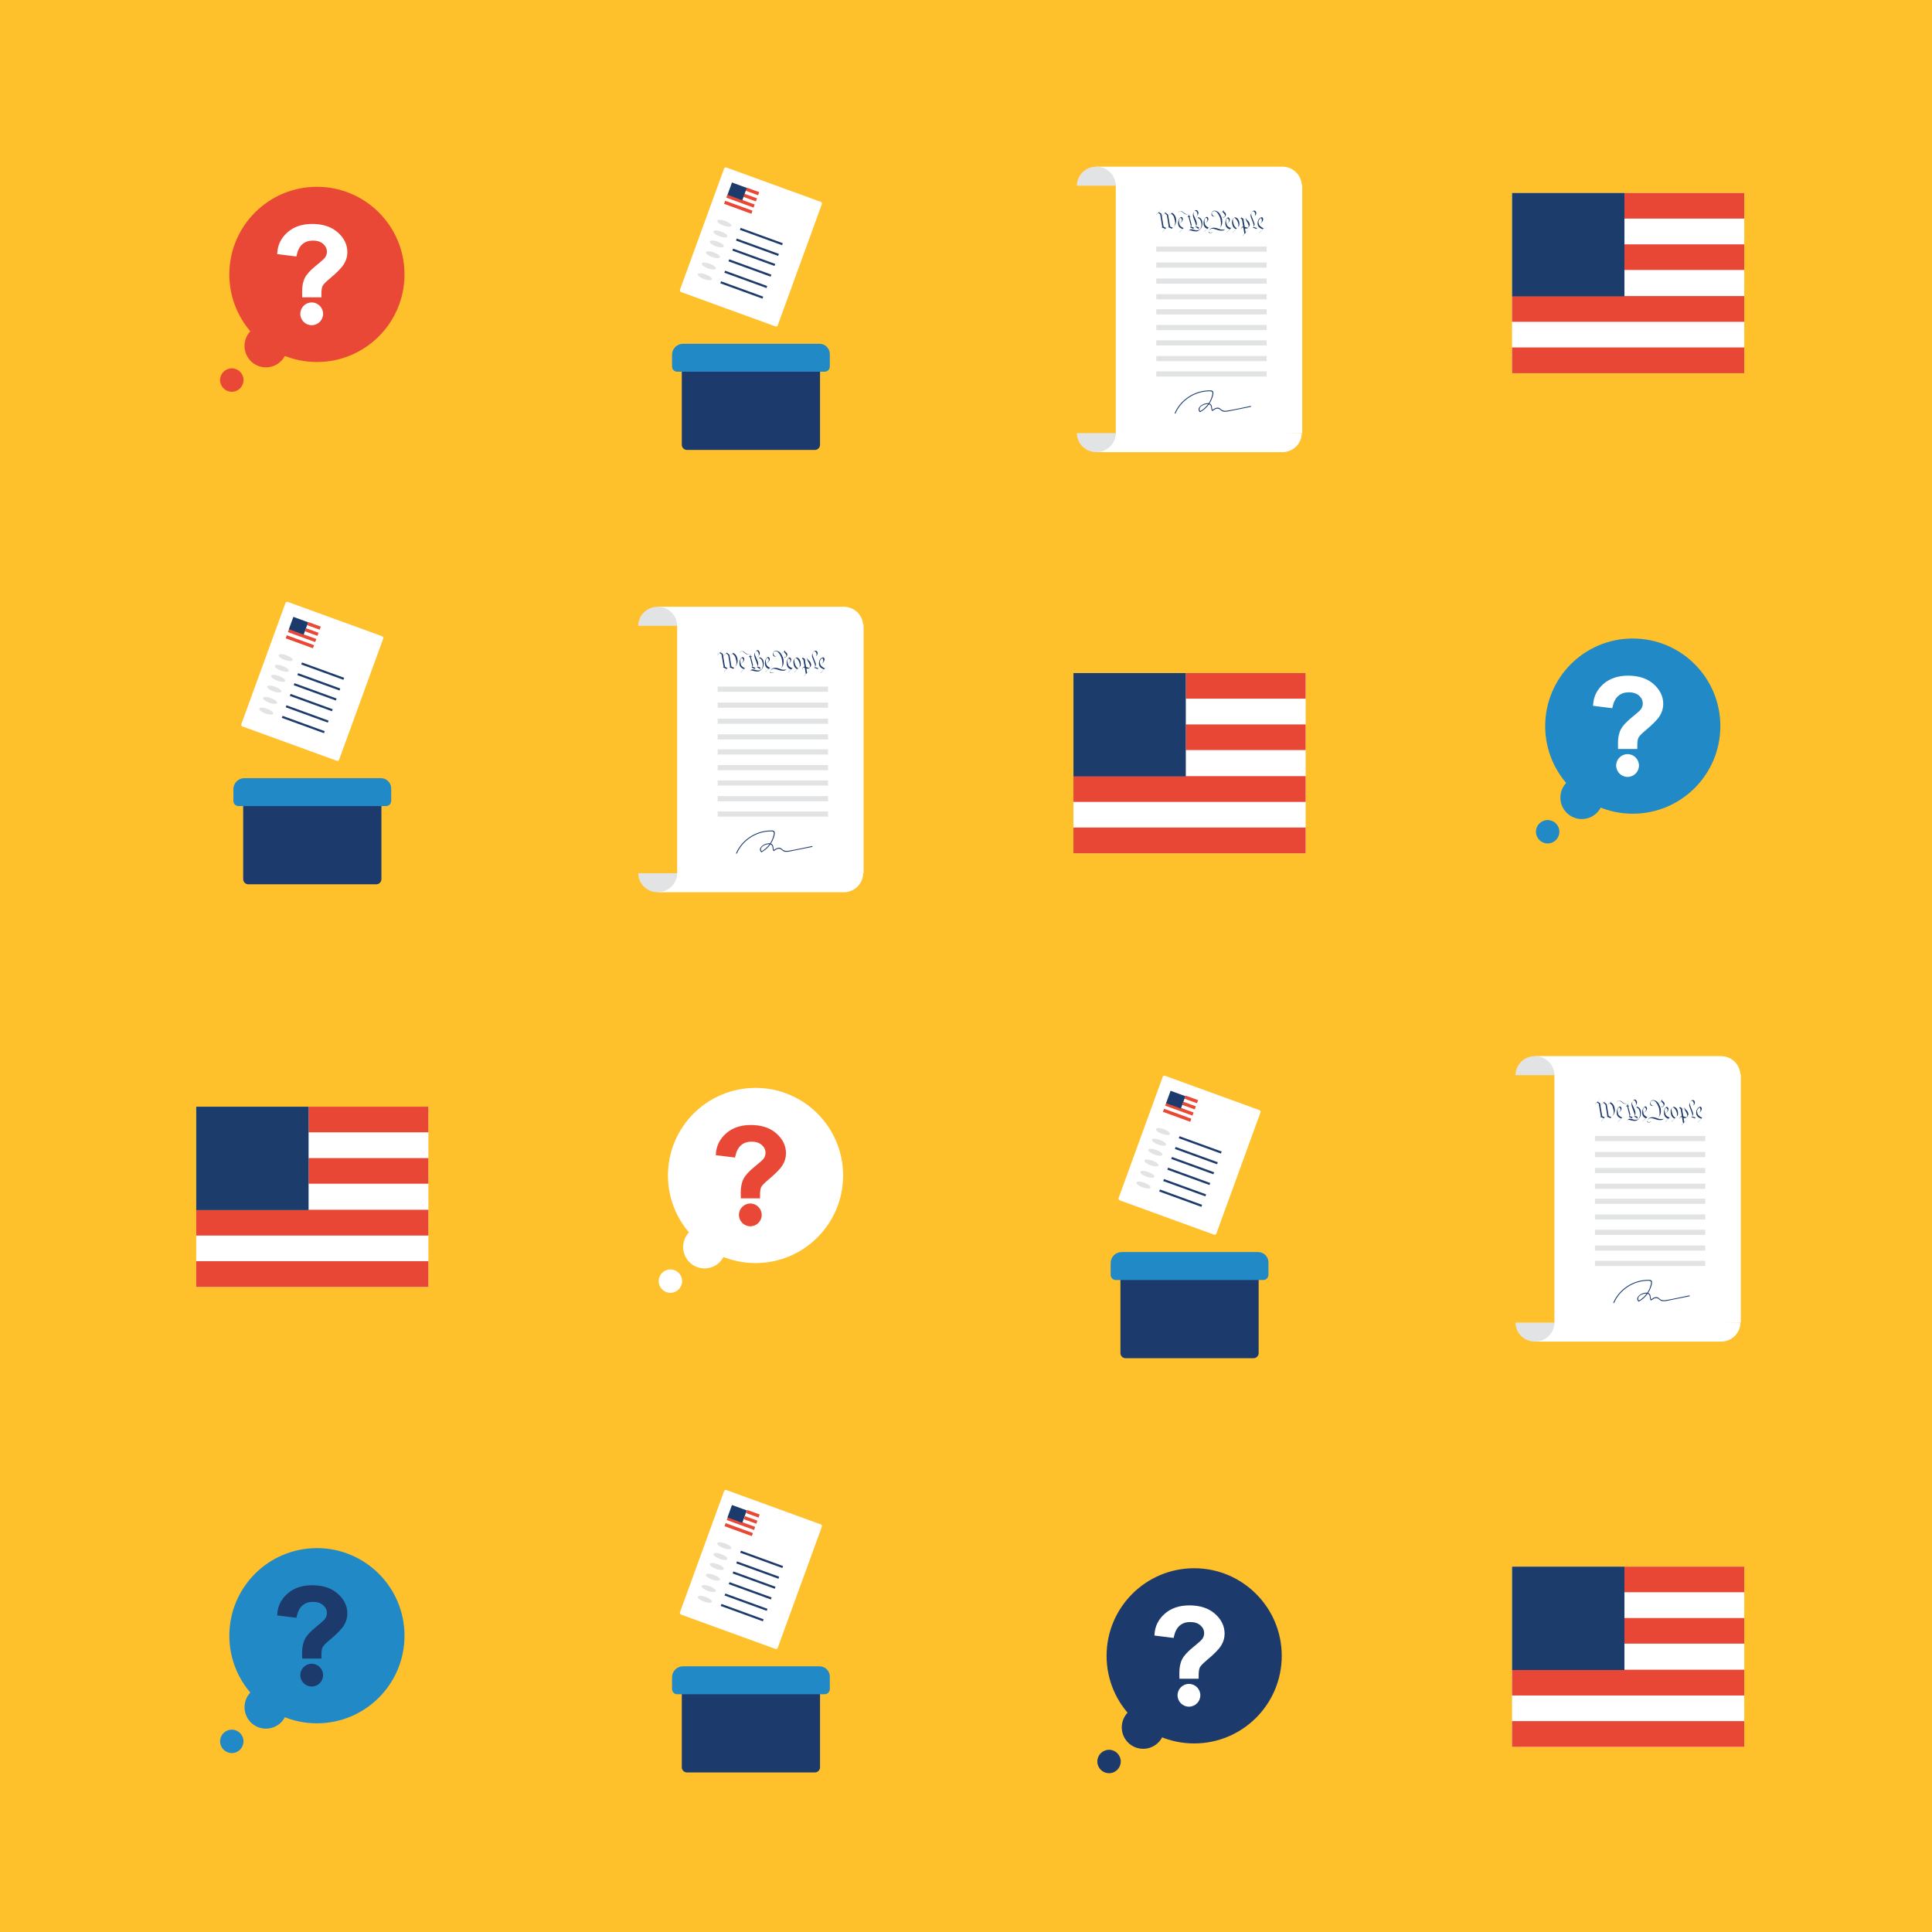 <?xml version="1.0" encoding="utf-8"?>
<!-- Generator: Adobe Illustrator 24.2.3, SVG Export Plug-In . SVG Version: 6.00 Build 0)  -->
<svg version="1.1" id="Layer_1" xmlns="http://www.w3.org/2000/svg" xmlns:xlink="http://www.w3.org/1999/xlink" x="0px" y="0px"
	 viewBox="0 0 914 914" style="enable-background:new 0 0 914 914;" xml:space="preserve">
<style type="text/css">
	.st0{fill:#FEC02B;}
	.st1{fill:#FFFFFF;}
	.st2{fill:#E2E3E4;}
	.st3{fill:#1D3A6C;}
	.st4{fill:#2289C7;}
	.st5{fill:#E84736;}
	.st6{fill:#1C3D6B;}
	.st7{fill:#E84835;}
</style>
<g>
	<rect y="0" class="st0" width="914" height="914"/>
	<polygon class="st1" points="408.55,413.1 320.35,413.46 320.35,295.56 408.55,295.56 	"/>
	<g>
		<path class="st1" d="M408.34,413.1c0,4.98-4.12,9.01-9.2,9.01h-87.88l11.21-10.67L408.34,413.1z"/>
		<path class="st2" d="M320.35,413.1c0,4.98-4.12,9.01-9.2,9.01c-5.08,0-9.2-4.03-9.2-9.01H320.35z"/>
		<path class="st1" d="M408.34,296.06c0-4.98-4.12-9.01-9.2-9.01h-87.88l11.21,10.67L408.34,296.06z"/>
		<path class="st2" d="M320.35,296.06c0-4.98-4.12-9.01-9.2-9.01c-5.08,0-9.2,4.03-9.2,9.01H320.35z"/>
	</g>
	<rect x="339.52" y="354.51" class="st2" width="52.22" height="2.44"/>
	<rect x="339.52" y="347.39" class="st2" width="52.22" height="2.44"/>
	<rect x="339.52" y="339.97" class="st2" width="52.22" height="2.44"/>
	<rect x="339.52" y="361.93" class="st2" width="52.22" height="2.44"/>
	<rect x="339.52" y="369.2" class="st2" width="52.22" height="2.44"/>
	<rect x="339.52" y="376.62" class="st2" width="52.22" height="2.44"/>
	<rect x="339.52" y="383.89" class="st2" width="52.22" height="2.44"/>
	<g>
		<path class="st3" d="M361.64,401.81c-0.27,0.2-0.66,0.59-0.99,0.68c-0.26,0.27-0.47,0.19-0.63-0.22
			c-0.08-0.32-0.06-0.62,0.05-0.93c0.36-1.01,1.6-1.56,2.58-1.83c0.43-0.12,0.93-0.19,1.37-0.15
			C363.36,400.28,362.56,401.11,361.64,401.81 M384.13,400.27c-3.62,0.72-7.23,1.57-10.88,2.18c-1.08,0.18-2.13,0.21-3-0.51
			c-0.44-0.36-0.77-0.76-1.37-0.86c-1.01-0.18-1.98,0.45-2.75,1.04c-0.41-0.9-0.06-2.07-0.95-2.76c-0.15-0.11-0.31-0.19-0.48-0.26
			c0.54-0.82,0.98-1.71,1.29-2.65c0.27-0.79,1-2.64,0.15-3.31c-0.45-0.36-1.25-0.25-1.77-0.24c-0.73,0.01-1.46,0.08-2.18,0.18
			c-6.14,0.9-11.58,4.99-13.96,10.55c-0.1,0.24,0.3,0.34,0.41,0.11c2.61-6.09,9.07-10.37,15.88-10.43c0.59-0.01,1.4-0.12,1.57,0.76
			c0.07,0.39-0.15,1.02-0.24,1.41c-0.21,0.86-0.53,1.69-0.94,2.48c-0.18,0.35-0.39,0.7-0.61,1.03c-0.62-0.11-1.31,0.01-1.88,0.18
			c-1.6,0.49-3.97,2.21-2.33,3.95c0.06,0.07,0.18,0.08,0.25,0.03c1.65-0.91,3.07-2.18,4.13-3.69c0.44,0.15,0.79,0.46,0.94,1.04
			c0.18,0.73,0.06,1.38,0.48,2.04c0.08,0.12,0.22,0.12,0.33,0.04c0.74-0.58,1.68-1.28,2.69-1.02c0.76,0.19,1.16,0.92,1.89,1.21
			c1.03,0.41,2.21,0.16,3.26-0.05c3.4-0.68,6.79-1.37,10.19-2.05C384.5,400.61,384.39,400.21,384.13,400.27"/>
	</g>
	<rect x="339.52" y="332.39" class="st2" width="52.22" height="2.44"/>
	<rect x="339.52" y="324.82" class="st2" width="52.22" height="2.44"/>
	<g>
		<path class="st3" d="M378.23,315.51l-0.66,0.67c-0.07-0.02-0.25-0.11-0.63-0.48c-0.28-0.28-0.5-0.65-0.67-1.05l0.13-0.13
			l-0.13,0.13c-0.39-0.92-0.5-1.98-0.53-2.36c-0.04-0.54,0.43-0.81,0.68-0.97c0.25-0.15,1.18,0.66,1.71,2.01
			C378.58,314.47,378.33,315.28,378.23,315.51 M378.68,315.04c0,0,0.4-0.87-0.03-2.23c-0.58-1.85-1.96-1.79-1.96-1.79l-0.92,0.74
			c0,0-0.73,0.76-0.28,2.68c0.07,0.29,0.15,0.54,0.25,0.75l-0.87,0.89c-0.12-0.03-1.64-0.49-1.97-1.52
			c-0.35-1.08-0.79-2.2,0.23-3.12c0,0,1.91,0.98-0.3,2.84c0,0,2.63-1.85,0.88-3.23l-0.46,0.06c0,0-1.33,0.89-1.04,3.21
			c0.26,2.07,2.08,2.33,2.09,2.33l-1.48,1.51l-0.02,0.13l2.95-3.09c0.55,1.21,1.46,1.35,1.46,1.35l0.04-0.03l-1.54,1.56l-0.02,0.13
			l2.52-2.64c0,0,0,0.01,0,0.01l0.04-0.04l1.05-1.1l-0.63,0.64L378.68,315.04z"/>
		<path class="st3" d="M346.91,308.91l-0.02-0.01l1-0.94l-2.15,1.93l-0.02,0.13l0.79-0.75c0.09,0.07,0.59,0.44,0.96,0.9
			c0.4,0.51,0.48,0.95,0.82,2.27c0.38,1.45-0.09,2.5-0.58,3.15c0.62-0.71,1.34-1.85,1.25-3.21
			C348.76,309.52,346.91,308.91,346.91,308.91"/>
		<path class="st3" d="M366.38,310.58c1.03,0.31,1.12-0.5,1.12-0.5s-0.1,0.37-0.39,0.46c-0.29,0.09-0.71-0.21-0.98-0.55
			c-0.28-0.33-0.35-0.96-0.32-1.17s0.41-0.77,1.26-0.76c0.85,0,1.9,1.31,2.53,2.93c0.62,1.61,0.56,3.27,0.47,4
			c-0.09,0.73-0.88,1.4-0.88,1.4c1.74-1.34,1.6-3.32,1.46-4.42c-0.15-1.09-1-2.45-1-2.45l1.23-1.28c0,0-0.02,0.16,0.14,0.41
			c0.08,0.11,0.75,0.61,0.96,1.29c0.22,0.68-0.54,1.18-0.68,1.19c-0.14,0-0.05-0.19-0.01-0.3c0.04-0.11,0.21-0.03,0.21-0.03
			c-0.15-0.32-0.69,0.23-0.35,0.38c0.34,0.15,1.12-0.46,1.3-1.33c0.18-0.87-0.77-1.37-0.94-1.51c-0.17-0.13-0.18-0.42-0.13-0.57
			c0.05-0.15,0.32-0.43,0.32-0.43l-2.1,2.16c-0.48-1.08-1.79-1.66-2.53-1.65c-0.74,0.01-1.21,0.58-1.33,0.93
			C365.63,309.11,365.35,310.27,366.38,310.58"/>
		<path class="st3" d="M344.17,316.03l-1.19-0.59l-0.84-5.02l1.36-1.33l1.02,0.9l0.79,4.8L344.17,316.03z M346.04,315.34l-0.95-5.6
			l-1.26-0.98l1.63-1.59l-3.34,3.16l-0.18-1.06l-1.17-0.67l1.71-1.7l-2.96,2.82l-0.02,0.13l0.93-0.92l0.91,0.61l1,6.02
			c0,0-0.4,0.28-0.35,0.51c0,0,0.06-0.27,0.27-0.24c0.19,0.03,1.26,0.55,1.47,0.65l-1.17,1.27l-0.02,0.13l2.75-3.09l0.11,0.67
			c0,0-0.4,0.28-0.35,0.51c0,0,0.06-0.27,0.27-0.24c0.22,0.04,1.5,0.67,1.5,0.67l0.29-0.24c-0.18,0.16-0.29,0.24-0.29,0.24
			s0.44-0.27,0.86-0.82c-0.12,0.14-0.24,0.27-0.35,0.37L346.04,315.34z"/>
		<path class="st3" d="M350.47,314.3c-0.24-1.1-0.58-2.27,0.53-3.08c0,0,1.81,1.15-0.57,2.8c0,0,2.79-1.6,1.18-3.13l-0.46,0.01
			c0,0-1.41,0.76-1.34,3.11c0.06,1.97,1.95,2.46,2.18,2.51l-1.61,1.59l-0.02,0.13l3.37-3.43l-1.33,1.32
			C352.22,316.04,350.7,315.34,350.47,314.3"/>
		<path class="st3" d="M357.99,307.95c0.66-0.04,1.01,1.27,1.02,1.82c0.02,0.55-1.15,1.57-1.15,1.57s1.15-0.85,1.49-1.85
			c0.33-1-0.37-1.59-0.55-1.77c-0.18-0.18-0.41-0.09-0.62-0.09c-0.18,0.01-0.3,0.02-0.71,0.66
			C357.6,308.09,357.78,307.96,357.99,307.95"/>
		<path class="st3" d="M385.45,315.62c0,0,0.81-0.74,0.48-1.76c-0.33-1.02-1.44-3.53-1.47-3.88c-0.03-0.36-0.13-0.69,0.14-1.14
			c0,0,0.42-0.87,0.92-0.66c0.5,0.22,0.86,0.84,0.8,1.53c-0.06,0.7-0.61,0.98-0.61,0.98s1.37-0.73,1.05-2.01
			c-0.32-1.27-1.55-0.79-1.84-0.41c-0.29,0.39-0.74,1.18-0.8,1.83c-0.07,0.65,0.83,2.54,1.18,3.6
			C385.66,314.77,385.7,315.29,385.45,315.62"/>
		<path class="st3" d="M380.85,312.58l1.1-1.22c-0.06,0.23-0.16,0.87,0.22,1.39c0.47,0.66,1.13,1.92,1.02,2.45
			c-0.11,0.53-0.19,0.91-0.77,0.7c-0.26-0.09-0.66-0.29-1.08-0.4C381.15,314.41,380.96,313.27,380.85,312.58 M381.81,318.33
			c0,0-0.15-0.91-0.34-2.04c0.63,0.2,1.25-0.06,1.43-0.24c0.21-0.22,0.89-1.06,0.85-1.5c-0.04-0.44-0.17-1.36-1.01-1.99
			c-0.68-0.51-0.76-1.05-0.77-1.24l0.58-0.65l-0.58,0.63c0-0.03,0-0.05,0-0.05s-0.01,0.02-0.02,0.07l-1.11,1.2
			c-0.06-0.36-0.09-0.58-0.09-0.6c0-0.1,0.08-0.15,0.08-0.15l-1.04-0.64l1.32-1.47l-1.34,1.45l-0.01-0.01l-0.1,0.12l-0.32,0.35
			l-0.01,0.06l0.09-0.1l0.65,0.54l0.57,3.33c-0.32,0.03-0.62,0.18-0.86,0.52c-0.47,0.69,0.11,0.84,0.11,0.84s-0.37-0.32-0.13-0.65
			c0.2-0.26,0.48-0.41,0.96-0.22l0.51,2.99l-0.78,0.8l-0.02,0.13l3.6-3.78l-2.25,2.29L381.81,318.33z"/>
		<path class="st3" d="M388.18,318.47l3.55-3.82l-1.49,1.56c-0.12-0.05-1.75-0.8-2.13-1.79c0.04-0.02,0.09-0.06,0.16-0.1
			c-0.05,0.03-0.11,0.07-0.16,0.1c-0.02-0.04-0.03-0.08-0.04-0.11c-0.36-1.25-0.45-1.92,0.96-2.99c0,0,1.42,1.56-0.75,3
			c0.68-0.45,2.63-1.92,1.39-3.29L389.2,311c0,0-1.86,0.51-1.78,3.05c0.02,0.55,0.19,0.98,0.44,1.33l-0.71,0.77l-0.01-0.01
			c0,0-0.98-0.41-1.37-0.51c-0.39-0.09-0.74,0.48-0.74,0.48s0.23-0.22,0.49-0.12c0.15,0.06,1.2,0.47,1.3,0.5l-0.5,0.54l-0.01,0.06
			l1.55-1.72c0.7,0.98,1.98,1.24,1.98,1.24l0.13-0.13l-1.78,1.85L388.18,318.47z"/>
		<path class="st3" d="M352.65,308.9c-1.26-1.09-1.76-0.92-2.18-0.75c-0.49,0.2-0.86,1.04-0.86,1.04s0.53-1.06,1.28-1.09
			c0.75-0.02,1.72,1.25,2.33,1.4c0.61,0.15,1.12,0.22,1.59-0.19C354.8,309.32,353.91,309.99,352.65,308.9"/>
		<path class="st3" d="M360.08,316.83c-0.08-0.08-0.17-0.17-0.27-0.18c-0.17-0.02-0.34,0.18-0.34,0.18s0.21-0.15,0.45,0.05
			c0.01,0.01,0.02,0.02,0.03,0.02c-0.2,0.11-0.66,0.31-1.27,0.29l1.87-1.87l-0.71,0.69c-0.03-0.03-0.16-0.15-0.5-0.38
			c-0.39-0.26-1.04-0.2-1.04-0.2c0.41-0.58,0.46-1.11,0.35-1.9c-0.04-0.3-0.22-0.79-0.44-1.34l0.92-0.92
			c0.09,0.05,0.81,0.41,1.02,0.7c0.22,0.31,0.38,0.43,0.68,1.81C361.19,315.43,360.15,316.74,360.08,316.83 M361.27,313.17
			c-0.23-1.77-1.61-2.16-1.81-2.21l0.61-0.61l-0.63,0.61c0,0-0.16,0.15-0.16,0.15l-1.09,1.06c-0.37-0.89-0.84-1.89-0.99-2.3
			c-0.15-0.42-0.06-1.06,0.18-1.48c-0.07,0.11-0.15,0.24-0.24,0.39c-0.67,1.11-0.03,2.58,0.25,3.25c0.28,0.66,0.96,2.6,0.99,2.87
			c0.03,0.27-0.17,0.61-0.17,0.61c-0.11,0-0.25,0.28-0.25,0.28c0.04-0.08,0.19-0.09,0.28-0.09c0.08,0,1.02,0.66,1.15,0.75
			l-0.77,0.75l0,0c-0.2-0.01-0.41-0.04-0.64-0.11c-0.47-0.14-0.91-0.27-1.29-0.34l1.32-1.34l-0.62,0.61
			c-0.07-0.05-1.08-0.68-1.49-0.5c0,0,0.37-0.53,0.32-0.93c-0.04-0.41-0.69-2.83-0.84-3.26c-0.14-0.43-0.14-0.51-0.14-0.51
			l0.36-0.02l-0.03-0.34l-0.46,0.03c0,0-0.02-0.59,0.03-0.66c0.05-0.06,0.35-0.56,0.35-0.56l-1.24,1.59l0.54-0.06
			c0,0,0.51,2.1,0.66,2.69c0.15,0.59,0.48,1.55,0.38,1.85c-0.1,0.3-0.3,0.53-0.3,0.53s0.08-0.06,0.14-0.04
			c0.06,0.03,1.17,0.56,1.3,0.62l-0.3,0.3c-0.59-0.11-1.07-0.09-1.36,0.2c-0.48,0.48-0.38,0.79-0.38,0.79s0.05-0.48,0.41-0.56
			c0.36-0.07,1.04,0.22,1.66,0.35c0.63,0.13,1.94,0.28,2.44-0.11c0.3-0.23,0.46-0.39,0.54-0.47c0.24,0.13,0.58,0.02,0.58,0.02
			s-0.15-0.02-0.3-0.01c-0.06,0-0.13-0.05-0.19-0.1C360.81,316.26,361.52,315.06,361.27,313.17"/>
		<path class="st3" d="M364.36,315.95l1.72-1.5l-1.76,1.48c-0.25-0.1-1.57-0.68-1.79-1.68c-0.24-1.1-0.58-2.27,0.53-3.08
			c0,0,1.81,1.15-0.57,2.8c0,0,2.79-1.6,1.18-3.13l-0.46,0.01c0,0-1.41,0.76-1.34,3.11c0.06,1.92,1.57,2.43,1.82,2.5l-1.53,1.29
			l-0.03,0.12l2.07-1.8C364.2,316.09,364.36,315.95,364.36,315.95"/>
		<path class="st3" d="M369.41,316.59c-1.35-0.55-3.55-1.27-4.67,0.24c-0.74,0.99-0.44,1.26-0.35,1.41
			c0.09,0.15,1.02,0.45,1.92-0.37c0,0-1.13,0.73-1.69,0.26c-0.56-0.48-0.19-0.73-0.1-0.9c0.09-0.17,0.76-0.9,1.5-0.87
			c0.74,0.03,2.1,0.5,2.86,0.75c0.76,0.25,2.09,0.25,2.48,0.06c0.39-0.19,0.77-0.5,0.77-0.5S370.75,317.14,369.41,316.59"/>
		<path class="st1" d="M316,556.1c0,22.89,18.55,41.44,41.43,41.44c22.88,0,41.43-18.55,41.43-41.44s-18.55-41.44-41.43-41.44
			C334.55,514.66,316,533.21,316,556.1"/>
		<path class="st1" d="M343.44,589.93c0,5.6-4.54,10.14-10.13,10.14c-5.6,0-10.13-4.54-10.13-10.14c0-5.6,4.54-10.14,10.13-10.14
			C338.91,579.8,343.44,584.33,343.44,589.93"/>
		<path class="st1" d="M322.7,606.08c0,3.06-2.48,5.54-5.54,5.54c-3.06,0-5.54-2.48-5.54-5.54s2.48-5.54,5.54-5.54
			C320.23,600.54,322.7,603.02,322.7,606.08"/>
		<path class="st7" d="M367.29,536.21c-3-2.65-7.06-3.99-12.08-3.99c-4.78,0-8.71,1.33-11.68,3.95c-2.98,2.63-4.61,5.88-4.84,9.66
			l-0.04,0.66l0.66,0.08l7.78,0.97l0.64,0.08l0.14-0.63c0.51-2.35,1.43-4.11,2.75-5.22c1.33-1.13,2.95-1.67,4.94-1.67
			c2.04,0,3.68,0.53,4.86,1.59c1.17,1.05,1.74,2.26,1.74,3.71c0,1.04-0.32,1.97-0.97,2.83c-0.3,0.39-1.3,1.38-4.32,3.83
			c-2.57,2.09-4.25,3.94-5.13,5.66c-0.87,1.7-1.31,3.88-1.31,6.48c0,0.25,0.01,0.91,0.03,2.04l0.01,0.69h0.69h7.69h0.72l-0.01-0.72
			c-0.05-2.76,0.26-3.99,0.52-4.54c0.27-0.56,1.03-1.59,3.15-3.35c3.55-2.95,5.81-5.24,6.92-6.99c1.12-1.78,1.69-3.69,1.69-5.69
			C371.84,542.05,370.31,538.89,367.29,536.21"/>
		<path class="st7" d="M354.97,569.36c-2.97,0-5.39,2.42-5.39,5.39c0,2.97,2.42,5.39,5.39,5.39c2.97,0,5.39-2.42,5.39-5.39
			C360.35,571.78,357.94,569.36,354.97,569.36"/>
		<path class="st3" d="M385.5,838.52h-60.51c-1.35,0-2.44-1.09-2.44-2.44v-43.81h65.39v43.81
			C387.94,837.43,386.85,838.52,385.5,838.52"/>
		<path class="st4" d="M390.13,801.52h-69.76c-1.35,0-2.44-1.09-2.44-2.44v-5.58c0-2.87,2.33-5.2,5.2-5.2h64.56
			c2.7,0,4.89,2.19,4.89,4.89v5.88C392.57,800.43,391.48,801.52,390.13,801.52"/>
		<path class="st1" d="M343.66,704.92c-0.45-0.16-0.95,0.07-1.11,0.52l-20.86,57.29c-0.16,0.45,0.07,0.95,0.52,1.11l44.62,16.24
			c0.45,0.16,0.95-0.07,1.11-0.52l20.86-57.29c0.16-0.45-0.07-0.95-0.52-1.11L343.66,704.92z"/>
	</g>
	
		<rect x="345.43" y="712.6" transform="matrix(0.342 -0.94 0.94 0.342 -445.215 803.014)" class="st1" width="10.88" height="13.71"/>
	
		<rect x="349.56" y="714.07" transform="matrix(0.342 -0.94 0.94 0.342 -446.946 803.481)" class="st7" width="1.55" height="13.73"/>
	
		<rect x="348.5" y="716.99" transform="matrix(0.342 -0.94 0.94 0.342 -450.39 804.404)" class="st7" width="1.55" height="13.73"/>
	
		<rect x="355.2" y="713.22" transform="matrix(0.342 -0.94 0.94 0.342 -438.935 805.772)" class="st7" width="1.55" height="6.26"/>
	
		<rect x="354.14" y="716.14" transform="matrix(0.342 -0.94 0.94 0.342 -442.379 806.695)" class="st7" width="1.55" height="6.26"/>
	<polygon class="st3" points="351.35,713.84 346.28,712 344.15,717.87 351.17,720.43 351.71,718.93 352.24,717.48 352.77,716.01 
		353.3,714.55 	"/>
	<g>
		<path class="st2" d="M342.27,732.39c1.83,0.67,3.5,0.71,3.72,0.1c0.22-0.61-1.08-1.65-2.92-2.32c-1.83-0.67-3.5-0.71-3.72-0.1
			C339.13,730.69,340.43,731.72,342.27,732.39"/>
		<path class="st2" d="M338.7,742.2c1.83,0.67,3.5,0.71,3.72,0.1c0.22-0.61-1.08-1.65-2.92-2.32c-1.83-0.67-3.5-0.71-3.72-0.1
			C335.56,740.49,336.86,741.53,338.7,742.2"/>
		<path class="st2" d="M334.9,752.64c1.83,0.67,3.5,0.71,3.72,0.1c0.22-0.61-1.08-1.65-2.92-2.32c-1.83-0.67-3.5-0.71-3.72-0.1
			C331.76,750.94,333.07,751.97,334.9,752.64"/>
		<path class="st2" d="M340.42,737.45c1.83,0.67,3.5,0.71,3.72,0.1c0.22-0.61-1.08-1.65-2.92-2.32c-1.83-0.67-3.5-0.71-3.72-0.1
			C337.28,735.75,338.59,736.79,340.42,737.45"/>
		<path class="st2" d="M336.86,747.26c1.83,0.67,3.5,0.71,3.72,0.1c0.22-0.61-1.08-1.65-2.92-2.32c-1.83-0.67-3.5-0.71-3.72-0.1
			C333.72,745.56,335.02,746.59,336.86,747.26"/>
		<path class="st2" d="M333.06,757.7c1.83,0.67,3.5,0.71,3.72,0.1c0.22-0.61-1.08-1.65-2.92-2.32c-1.83-0.67-3.5-0.71-3.72-0.1
			C329.92,756,331.22,757.03,333.06,757.7"/>
	</g>
	
		<rect x="359.56" y="727.02" transform="matrix(0.342 -0.94 0.94 0.342 -456.196 823.907)" class="st3" width="1.01" height="21.21"/>
	
		<rect x="355.99" y="736.82" transform="matrix(0.342 -0.94 0.94 0.342 -467.762 827.009)" class="st3" width="1.01" height="21.21"/>
	
		<rect x="352.19" y="747.26" transform="matrix(0.342 -0.94 0.94 0.342 -480.074 830.311)" class="st3" width="1.01" height="21.21"/>
	
		<rect x="357.72" y="732.08" transform="matrix(0.342 -0.94 0.94 0.342 -462.165 825.507)" class="st3" width="1.01" height="21.21"/>
	
		<rect x="354.15" y="741.89" transform="matrix(0.342 -0.94 0.94 0.342 -473.732 828.609)" class="st3" width="1.01" height="21.21"/>
	
		<rect x="350.35" y="752.33" transform="matrix(0.342 -0.94 0.94 0.342 -486.054 831.785)" class="st3" width="1.01" height="21.21"/>
	<g>
		<path class="st3" d="M385.5,212.86h-60.51c-1.35,0-2.44-1.09-2.44-2.44v-43.81h65.39v43.81
			C387.94,211.76,386.85,212.86,385.5,212.86"/>
		<path class="st4" d="M390.13,175.86h-69.76c-1.35,0-2.44-1.09-2.44-2.44v-5.58c0-2.87,2.33-5.2,5.2-5.2h64.56
			c2.7,0,4.89,2.19,4.89,4.89v5.88C392.57,174.76,391.48,175.86,390.13,175.86"/>
		<path class="st1" d="M343.66,79.25c-0.45-0.16-0.95,0.07-1.11,0.52l-20.86,57.29c-0.16,0.45,0.07,0.95,0.52,1.11l44.62,16.24
			c0.45,0.16,0.95-0.07,1.11-0.52L388.8,96.6c0.16-0.45-0.07-0.95-0.52-1.11L343.66,79.25z"/>
	</g>
	
		<rect x="345.43" y="86.94" transform="matrix(0.342 -0.94 0.94 0.342 142.696 391.399)" class="st1" width="10.88" height="13.71"/>
	
		<rect x="349.56" y="88.4" transform="matrix(0.342 -0.94 0.94 0.342 140.964 391.869)" class="st7" width="1.55" height="13.73"/>
	
		<rect x="348.5" y="91.32" transform="matrix(0.342 -0.94 0.94 0.342 137.52 392.792)" class="st7" width="1.55" height="13.73"/>
	
		<rect x="355.2" y="87.56" transform="matrix(0.342 -0.94 0.94 0.342 148.975 394.161)" class="st7" width="1.55" height="6.26"/>
	
		<rect x="354.14" y="90.48" transform="matrix(0.342 -0.94 0.94 0.342 145.531 395.084)" class="st7" width="1.55" height="6.26"/>
	<polygon class="st3" points="351.35,88.18 346.28,86.33 344.15,92.2 351.17,94.76 351.71,93.27 352.24,91.81 352.77,90.35 
		353.3,88.89 	"/>
	<g>
		<path class="st2" d="M342.27,106.73c1.83,0.67,3.5,0.71,3.72,0.1c0.22-0.61-1.08-1.65-2.92-2.32c-1.83-0.67-3.5-0.71-3.72-0.1
			C339.13,105.02,340.43,106.06,342.27,106.73"/>
		<path class="st2" d="M338.7,116.53c1.83,0.67,3.5,0.71,3.72,0.1c0.22-0.61-1.08-1.65-2.92-2.32c-1.83-0.67-3.5-0.71-3.72-0.1
			C335.56,114.83,336.86,115.87,338.7,116.53"/>
		<path class="st2" d="M334.9,126.97c1.83,0.67,3.5,0.71,3.72,0.1c0.22-0.61-1.08-1.65-2.92-2.32c-1.83-0.67-3.5-0.71-3.72-0.1
			C331.76,125.27,333.07,126.31,334.9,126.97"/>
		<path class="st2" d="M340.42,111.79c1.83,0.67,3.5,0.71,3.72,0.1c0.22-0.61-1.08-1.65-2.92-2.32c-1.83-0.67-3.5-0.71-3.72-0.1
			C337.28,110.08,338.59,111.12,340.42,111.79"/>
		<path class="st2" d="M336.86,121.6c1.83,0.67,3.5,0.71,3.72,0.1c0.22-0.61-1.08-1.65-2.92-2.32c-1.83-0.67-3.5-0.71-3.72-0.1
			C333.72,119.89,335.02,120.93,336.86,121.6"/>
		<path class="st2" d="M333.06,132.04c1.83,0.67,3.5,0.71,3.72,0.1c0.22-0.61-1.08-1.65-2.92-2.32c-1.83-0.67-3.5-0.71-3.72-0.1
			C329.92,130.33,331.22,131.37,333.06,132.04"/>
	</g>
	
		<rect x="359.56" y="101.35" transform="matrix(0.342 -0.94 0.94 0.342 131.799 412.077)" class="st3" width="1.01" height="21.21"/>
	
		<rect x="355.99" y="111.16" transform="matrix(0.342 -0.94 0.94 0.342 120.233 415.179)" class="st3" width="1.01" height="21.21"/>
	
		<rect x="352.19" y="121.6" transform="matrix(0.342 -0.94 0.94 0.342 107.92 418.482)" class="st3" width="1.01" height="21.21"/>
	
		<rect x="357.72" y="106.41" transform="matrix(0.342 -0.94 0.94 0.342 125.829 413.678)" class="st3" width="1.01" height="21.21"/>
	
		<rect x="354.15" y="116.22" transform="matrix(0.342 -0.94 0.94 0.342 114.263 416.781)" class="st3" width="1.01" height="21.21"/>
	
		<rect x="350.35" y="126.66" transform="matrix(0.342 -0.94 0.94 0.342 101.904 420.041)" class="st3" width="1.01" height="21.21"/>
	<g>
		<path class="st3" d="M178,418.35h-60.51c-1.35,0-2.44-1.09-2.44-2.44V372.1h65.39v43.81C180.44,417.26,179.35,418.35,178,418.35"
			/>
		<path class="st4" d="M182.62,381.35h-69.76c-1.35,0-2.44-1.09-2.44-2.44v-5.58c0-2.87,2.33-5.2,5.2-5.2h64.56
			c2.7,0,4.89,2.19,4.89,4.89v5.88C185.06,380.26,183.97,381.35,182.62,381.35"/>
		<path class="st1" d="M136.16,284.75c-0.45-0.16-0.95,0.07-1.11,0.52l-20.86,57.29c-0.16,0.45,0.07,0.95,0.52,1.11l44.62,16.24
			c0.45,0.16,0.95-0.07,1.11-0.52l20.86-57.29c0.16-0.45-0.07-0.95-0.52-1.11L136.16,284.75z"/>
	</g>
	
		<rect x="137.92" y="292.43" transform="matrix(0.342 -0.94 0.94 0.342 -186.915 331.609)" class="st1" width="10.88" height="13.71"/>
	
		<rect x="142.06" y="293.9" transform="matrix(0.342 -0.94 0.94 0.342 -188.645 332.078)" class="st7" width="1.55" height="13.73"/>
	
		<rect x="140.99" y="296.82" transform="matrix(0.342 -0.94 0.94 0.342 -192.089 333.001)" class="st7" width="1.55" height="13.73"/>
	
		<rect x="147.7" y="293.05" transform="matrix(0.342 -0.94 0.94 0.342 -180.635 334.369)" class="st7" width="1.55" height="6.26"/>
	
		<rect x="146.64" y="295.97" transform="matrix(0.342 -0.94 0.94 0.342 -184.078 335.292)" class="st7" width="1.55" height="6.26"/>
	<polygon class="st3" points="143.84,293.67 138.78,291.83 136.64,297.7 143.66,300.26 144.2,298.76 144.73,297.31 145.27,295.84 
		145.8,294.39 	"/>
	<g>
		<path class="st2" d="M134.76,312.22c1.83,0.67,3.5,0.71,3.72,0.1c0.22-0.61-1.08-1.65-2.92-2.32c-1.83-0.67-3.5-0.71-3.72-0.1
			C131.62,310.52,132.93,311.56,134.76,312.22"/>
		<path class="st2" d="M131.19,322.03c1.83,0.67,3.5,0.71,3.72,0.1c0.22-0.61-1.08-1.65-2.92-2.32c-1.83-0.67-3.5-0.71-3.72-0.1
			C128.05,320.33,129.36,321.36,131.19,322.03"/>
		<path class="st2" d="M127.39,332.47c1.83,0.67,3.5,0.71,3.72,0.1c0.22-0.61-1.08-1.65-2.92-2.32c-1.83-0.67-3.5-0.71-3.72-0.1
			C124.25,330.77,125.56,331.8,127.39,332.47"/>
		<path class="st2" d="M132.92,317.29c1.83,0.67,3.5,0.71,3.72,0.1c0.22-0.61-1.08-1.65-2.92-2.32c-1.83-0.67-3.5-0.71-3.72-0.1
			C129.78,315.58,131.09,316.62,132.92,317.29"/>
		<path class="st2" d="M129.35,327.09c1.83,0.67,3.5,0.71,3.72,0.1c0.22-0.61-1.08-1.65-2.92-2.32c-1.83-0.67-3.5-0.71-3.72-0.1
			C126.21,325.39,127.52,326.43,129.35,327.09"/>
		<path class="st2" d="M125.55,337.53c1.83,0.67,3.5,0.71,3.72,0.1c0.22-0.61-1.08-1.65-2.92-2.32c-1.83-0.67-3.5-0.71-3.72-0.1
			C122.41,335.83,123.72,336.87,125.55,337.53"/>
	</g>
	
		<rect x="152.05" y="306.85" transform="matrix(0.342 -0.94 0.94 0.342 -197.913 352.338)" class="st3" width="1.01" height="21.21"/>
	
		<rect x="148.49" y="316.65" transform="matrix(0.342 -0.94 0.94 0.342 -209.48 355.44)" class="st3" width="1.01" height="21.21"/>
	
		<rect x="144.69" y="327.1" transform="matrix(0.342 -0.94 0.94 0.342 -221.792 358.743)" class="st3" width="1.01" height="21.21"/>
	
		<rect x="150.21" y="311.91" transform="matrix(0.342 -0.94 0.94 0.342 -203.883 353.939)" class="st3" width="1.01" height="21.21"/>
	
		<rect x="146.64" y="321.72" transform="matrix(0.342 -0.94 0.94 0.342 -215.45 357.041)" class="st3" width="1.01" height="21.21"/>
	
		<rect x="142.85" y="332.16" transform="matrix(0.342 -0.94 0.94 0.342 -227.765 360.282)" class="st3" width="1.01" height="21.21"/>
	<polygon class="st1" points="196.64,523.56 92.82,523.56 92.82,608.83 202.67,608.83 202.67,587.06 202.67,565.94 202.67,544.68 
		202.67,523.56 	"/>
	<rect x="92.82" y="572.33" class="st5" width="109.85" height="12.19"/>
	<rect x="92.82" y="596.64" class="st5" width="109.85" height="12.19"/>
	<rect x="145.98" y="523.56" class="st5" width="56.68" height="12.12"/>
	<rect x="145.98" y="547.87" class="st5" width="56.68" height="12.12"/>
	<polygon class="st6" points="143.07,523.56 92.82,523.56 92.82,572.48 145.98,572.48 145.98,559.99 145.98,547.87 145.98,535.68 
		145.98,523.56 	"/>
	<g>
		<path class="st4" d="M108.5,773.83c0,22.89,18.55,41.44,41.43,41.44c22.88,0,41.43-18.55,41.43-41.44s-18.55-41.44-41.43-41.44
			C127.04,732.39,108.5,750.94,108.5,773.83"/>
		<path class="st4" d="M135.94,807.66c0,5.6-4.54,10.14-10.13,10.14c-5.6,0-10.13-4.54-10.13-10.14s4.54-10.14,10.13-10.14
			C131.4,797.53,135.94,802.06,135.94,807.66"/>
		<path class="st4" d="M115.2,823.81c0,3.06-2.48,5.54-5.54,5.54s-5.54-2.48-5.54-5.54s2.48-5.54,5.54-5.54
			S115.2,820.75,115.2,823.81"/>
		<path class="st3" d="M159.78,753.94c-3-2.65-7.06-3.99-12.08-3.99c-4.78,0-8.71,1.33-11.68,3.95c-2.98,2.63-4.61,5.88-4.84,9.66
			l-0.04,0.66l0.66,0.08l7.78,0.97l0.64,0.08l0.14-0.63c0.51-2.35,1.43-4.11,2.75-5.22c1.33-1.13,2.95-1.67,4.94-1.67
			c2.04,0,3.68,0.53,4.86,1.59c1.17,1.05,1.74,2.26,1.74,3.71c0,1.04-0.32,1.97-0.97,2.83c-0.3,0.39-1.3,1.38-4.32,3.83
			c-2.57,2.09-4.25,3.94-5.13,5.66c-0.87,1.7-1.31,3.88-1.31,6.48c0,0.25,0.01,0.91,0.03,2.04l0.01,0.69h0.69h7.69h0.72l-0.01-0.72
			c-0.05-2.76,0.26-3.99,0.52-4.54c0.27-0.56,1.03-1.59,3.15-3.35c3.55-2.95,5.81-5.24,6.92-6.99c1.12-1.78,1.69-3.69,1.69-5.69
			C164.34,759.78,162.81,756.62,159.78,753.94"/>
		<path class="st3" d="M147.46,787.09c-2.97,0-5.39,2.42-5.39,5.39c0,2.97,2.42,5.39,5.39,5.39s5.39-2.42,5.39-5.39
			C152.85,789.51,150.43,787.09,147.46,787.09"/>
		<path class="st7" d="M108.5,129.82c0,22.89,18.55,41.44,41.43,41.44c22.88,0,41.43-18.55,41.43-41.44
			c0-22.89-18.55-41.44-41.43-41.44C127.04,88.37,108.5,106.93,108.5,129.82"/>
		<path class="st7" d="M135.94,163.65c0,5.6-4.54,10.14-10.13,10.14c-5.6,0-10.13-4.54-10.13-10.14c0-5.6,4.54-10.14,10.13-10.14
			C131.4,153.51,135.94,158.05,135.94,163.65"/>
		<path class="st7" d="M115.2,179.8c0,3.06-2.48,5.54-5.54,5.54s-5.54-2.48-5.54-5.54c0-3.06,2.48-5.54,5.54-5.54
			S115.2,176.74,115.2,179.8"/>
		<path class="st1" d="M159.78,109.93c-3-2.65-7.06-3.99-12.08-3.99c-4.78,0-8.71,1.33-11.68,3.95c-2.98,2.63-4.61,5.88-4.84,9.66
			l-0.04,0.66l0.66,0.08l7.78,0.97l0.64,0.08l0.14-0.63c0.51-2.35,1.43-4.11,2.75-5.22c1.33-1.13,2.95-1.67,4.94-1.67
			c2.04,0,3.68,0.53,4.86,1.59c1.17,1.05,1.74,2.26,1.74,3.71c0,1.04-0.32,1.97-0.97,2.83c-0.3,0.39-1.3,1.38-4.32,3.83
			c-2.57,2.09-4.25,3.94-5.13,5.66c-0.87,1.7-1.31,3.88-1.31,6.48c0,0.25,0.01,0.91,0.03,2.04l0.01,0.69h0.69h7.69h0.72l-0.01-0.72
			c-0.05-2.76,0.26-3.99,0.52-4.54c0.27-0.56,1.03-1.59,3.15-3.35c3.55-2.95,5.81-5.24,6.92-6.99c1.12-1.78,1.69-3.69,1.69-5.69
			C164.34,115.77,162.81,112.6,159.78,109.93"/>
		<path class="st1" d="M147.46,143.08c-2.97,0-5.39,2.42-5.39,5.39c0,2.97,2.42,5.39,5.39,5.39s5.39-2.42,5.39-5.39
			C152.85,145.49,150.43,143.08,147.46,143.08"/>
	</g>
	<polygon class="st1" points="611.65,318.41 507.83,318.41 507.83,403.69 617.68,403.69 617.68,381.91 617.68,360.79 617.68,339.54 
		617.68,318.41 	"/>
	<rect x="507.83" y="367.18" class="st5" width="109.85" height="12.19"/>
	<rect x="507.83" y="391.49" class="st5" width="109.85" height="12.19"/>
	<rect x="560.99" y="318.41" class="st5" width="56.68" height="12.12"/>
	<rect x="560.99" y="342.72" class="st5" width="56.68" height="12.12"/>
	<polygon class="st6" points="558.08,318.41 507.83,318.41 507.83,367.33 560.99,367.33 560.99,354.84 560.99,342.72 560.99,330.53 
		560.99,318.41 	"/>
	<g>
		<path class="st3" d="M593.01,642.55H532.5c-1.35,0-2.44-1.09-2.44-2.44V596.3h65.39v43.81
			C595.45,641.46,594.36,642.55,593.01,642.55"/>
		<path class="st4" d="M597.63,605.55h-69.76c-1.35,0-2.44-1.09-2.44-2.44v-5.58c0-2.87,2.33-5.2,5.2-5.2h64.56
			c2.7,0,4.89,2.19,4.89,4.89v5.88C600.07,604.46,598.98,605.55,597.63,605.55"/>
		<path class="st1" d="M551.17,508.94c-0.45-0.16-0.95,0.07-1.11,0.52l-20.86,57.29c-0.16,0.45,0.07,0.95,0.52,1.11l44.62,16.24
			c0.45,0.16,0.95-0.07,1.11-0.52l20.86-57.29c0.16-0.45-0.07-0.95-0.52-1.11L551.17,508.94z"/>
	</g>
	
		<rect x="552.93" y="516.63" transform="matrix(0.342 -0.94 0.94 0.342 -124.554 869.07)" class="st1" width="10.88" height="13.71"/>
	
		<rect x="557.07" y="518.09" transform="matrix(0.342 -0.94 0.94 0.342 -126.287 869.538)" class="st7" width="1.55" height="13.73"/>
	
		<rect x="556.01" y="521.01" transform="matrix(0.342 -0.94 0.94 0.342 -129.731 870.46)" class="st7" width="1.55" height="13.73"/>
	
		<rect x="562.71" y="517.25" transform="matrix(0.342 -0.94 0.94 0.342 -118.276 871.829)" class="st7" width="1.55" height="6.26"/>
	
		<rect x="561.65" y="520.17" transform="matrix(0.342 -0.94 0.94 0.342 -121.72 872.752)" class="st7" width="1.55" height="6.26"/>
	<polygon class="st3" points="558.85,517.87 553.79,516.03 551.65,521.9 558.67,524.45 559.21,522.96 559.74,521.5 560.28,520.04 
		560.81,518.58 	"/>
	<g>
		<path class="st2" d="M549.77,536.42c1.83,0.67,3.5,0.71,3.72,0.1c0.22-0.61-1.08-1.65-2.92-2.32c-1.83-0.67-3.5-0.71-3.72-0.1
			C546.63,534.71,547.94,535.75,549.77,536.42"/>
		<path class="st2" d="M546.2,546.23c1.83,0.67,3.5,0.71,3.72,0.1c0.22-0.61-1.08-1.65-2.92-2.32c-1.83-0.67-3.5-0.71-3.72-0.1
			C543.06,544.52,544.37,545.56,546.2,546.23"/>
		<path class="st2" d="M542.4,556.67c1.83,0.67,3.5,0.71,3.72,0.1c0.22-0.61-1.08-1.65-2.92-2.32c-1.83-0.67-3.5-0.71-3.72-0.1
			C539.26,554.96,540.57,556,542.4,556.67"/>
		<path class="st2" d="M547.93,541.48c1.83,0.67,3.5,0.71,3.72,0.1c0.22-0.61-1.08-1.65-2.92-2.32c-1.83-0.67-3.5-0.71-3.72-0.1
			C544.79,539.78,546.1,540.81,547.93,541.48"/>
		<path class="st2" d="M544.36,551.29c1.83,0.67,3.5,0.71,3.72,0.1c0.22-0.61-1.08-1.65-2.92-2.32c-1.83-0.67-3.5-0.71-3.72-0.1
			C541.22,549.58,542.53,550.62,544.36,551.29"/>
		<path class="st2" d="M540.56,561.73c1.83,0.67,3.5,0.71,3.72,0.1c0.22-0.61-1.08-1.65-2.92-2.32c-1.83-0.67-3.5-0.71-3.72-0.1
			C537.42,560.03,538.73,561.06,540.56,561.73"/>
	</g>
	
		<rect x="567.07" y="531.04" transform="matrix(0.342 -0.94 0.94 0.342 -135.445 889.907)" class="st3" width="1.01" height="21.21"/>
	
		<rect x="563.5" y="540.85" transform="matrix(0.342 -0.94 0.94 0.342 -147.011 893.009)" class="st3" width="1.01" height="21.21"/>
	
		<rect x="559.7" y="551.29" transform="matrix(0.342 -0.94 0.94 0.342 -159.323 896.311)" class="st3" width="1.01" height="21.21"/>
	
		<rect x="565.22" y="536.11" transform="matrix(0.342 -0.94 0.94 0.342 -141.414 891.508)" class="st3" width="1.01" height="21.21"/>
	
		<rect x="561.65" y="545.91" transform="matrix(0.342 -0.94 0.94 0.342 -152.981 894.61)" class="st3" width="1.01" height="21.21"/>
	
		<rect x="557.86" y="556.35" transform="matrix(0.342 -0.94 0.94 0.342 -165.345 897.799)" class="st3" width="1.01" height="21.21"/>
	<g>
		<path class="st3" d="M523.51,783.35c0,22.89,18.55,41.44,41.43,41.44c22.88,0,41.43-18.55,41.43-41.44
			c0-22.89-18.55-41.44-41.43-41.44C542.06,741.91,523.51,760.47,523.51,783.35"/>
		<path class="st3" d="M550.95,817.19c0,5.6-4.54,10.14-10.13,10.14c-5.6,0-10.13-4.54-10.13-10.14c0-5.6,4.54-10.14,10.13-10.14
			C546.41,807.05,550.95,811.59,550.95,817.19"/>
		<path class="st3" d="M530.21,833.34c0,3.06-2.48,5.54-5.54,5.54c-3.06,0-5.54-2.48-5.54-5.54c0-3.06,2.48-5.54,5.54-5.54
			C527.73,827.8,530.21,830.28,530.21,833.34"/>
		<path class="st1" d="M574.79,763.47c-3-2.65-7.06-3.99-12.08-3.99c-4.78,0-8.71,1.33-11.68,3.95c-2.98,2.63-4.61,5.88-4.84,9.66
			l-0.04,0.66l0.66,0.08l7.78,0.97l0.64,0.08l0.14-0.63c0.51-2.35,1.43-4.11,2.75-5.22c1.33-1.13,2.95-1.67,4.94-1.67
			c2.04,0,3.68,0.53,4.86,1.59c1.17,1.05,1.74,2.26,1.74,3.71c0,1.04-0.32,1.97-0.97,2.83c-0.3,0.39-1.3,1.38-4.32,3.83
			c-2.57,2.09-4.25,3.94-5.13,5.66c-0.87,1.7-1.31,3.88-1.31,6.48c0,0.25,0.01,0.91,0.03,2.04l0.01,0.69h0.69h7.69h0.72l-0.01-0.72
			c-0.05-2.76,0.26-3.99,0.52-4.54c0.27-0.56,1.03-1.59,3.15-3.35c3.55-2.95,5.81-5.24,6.92-6.99c1.12-1.78,1.69-3.69,1.69-5.69
			C579.35,769.31,577.82,766.14,574.79,763.47"/>
		<path class="st1" d="M562.47,796.62c-2.97,0-5.39,2.42-5.39,5.39c0,2.97,2.42,5.39,5.39,5.39s5.39-2.42,5.39-5.39
			C567.86,799.03,565.44,796.62,562.47,796.62"/>
	</g>
	<polygon class="st1" points="616.05,204.9 527.85,205.25 527.85,87.36 616.05,87.36 	"/>
	<g>
		<path class="st1" d="M615.84,204.9c0,4.98-4.12,9.01-9.2,9.01h-87.88l11.21-10.67L615.84,204.9z"/>
		<path class="st2" d="M527.85,204.9c0,4.98-4.12,9.01-9.2,9.01c-5.08,0-9.2-4.03-9.2-9.01H527.85z"/>
		<path class="st1" d="M615.84,87.86c0-4.98-4.12-9.01-9.2-9.01h-87.88l11.21,10.67L615.84,87.86z"/>
		<path class="st2" d="M527.85,87.86c0-4.98-4.12-9.01-9.2-9.01c-5.08,0-9.2,4.03-9.2,9.01H527.85z"/>
	</g>
	<rect x="547.02" y="146.3" class="st2" width="52.22" height="2.44"/>
	<rect x="547.02" y="139.18" class="st2" width="52.22" height="2.44"/>
	<rect x="547.02" y="131.76" class="st2" width="52.22" height="2.44"/>
	<rect x="547.02" y="153.72" class="st2" width="52.22" height="2.44"/>
	<rect x="547.02" y="160.99" class="st2" width="52.22" height="2.44"/>
	<rect x="547.02" y="168.41" class="st2" width="52.22" height="2.44"/>
	<rect x="547.02" y="175.68" class="st2" width="52.22" height="2.44"/>
	<g>
		<path class="st3" d="M569.15,193.6c-0.27,0.2-0.66,0.59-0.99,0.68c-0.26,0.27-0.47,0.19-0.63-0.22c-0.08-0.32-0.06-0.62,0.05-0.93
			c0.36-1.01,1.6-1.56,2.58-1.83c0.43-0.12,0.93-0.19,1.37-0.15C570.86,192.08,570.06,192.91,569.15,193.6 M591.63,192.07
			c-3.62,0.72-7.23,1.57-10.88,2.18c-1.08,0.18-2.13,0.21-3-0.51c-0.44-0.36-0.77-0.76-1.37-0.86c-1.01-0.18-1.98,0.45-2.75,1.04
			c-0.41-0.9-0.06-2.07-0.95-2.76c-0.15-0.11-0.31-0.19-0.48-0.26c0.54-0.82,0.98-1.71,1.29-2.65c0.27-0.79,1-2.64,0.15-3.31
			c-0.45-0.36-1.25-0.25-1.77-0.24c-0.73,0.01-1.46,0.08-2.18,0.18c-6.14,0.9-11.58,4.99-13.96,10.55c-0.1,0.24,0.3,0.34,0.41,0.11
			c2.61-6.09,9.07-10.37,15.88-10.43c0.59-0.01,1.4-0.12,1.57,0.76c0.07,0.39-0.15,1.02-0.24,1.41c-0.21,0.86-0.53,1.69-0.94,2.48
			c-0.18,0.35-0.39,0.7-0.61,1.03c-0.62-0.11-1.31,0.01-1.88,0.18c-1.6,0.49-3.97,2.21-2.33,3.95c0.06,0.07,0.18,0.08,0.25,0.03
			c1.65-0.91,3.07-2.18,4.13-3.69c0.44,0.15,0.79,0.46,0.94,1.04c0.18,0.73,0.06,1.38,0.48,2.04c0.08,0.12,0.22,0.12,0.33,0.04
			c0.74-0.58,1.68-1.28,2.69-1.02c0.76,0.19,1.16,0.92,1.89,1.21c1.03,0.41,2.21,0.16,3.26-0.05c3.4-0.68,6.79-1.37,10.19-2.05
			C592.01,192.4,591.89,192.01,591.63,192.07"/>
	</g>
	<rect x="547.02" y="124.19" class="st2" width="52.22" height="2.44"/>
	<rect x="547.02" y="116.61" class="st2" width="52.22" height="2.44"/>
	<g>
		<path class="st3" d="M585.74,107.31l-0.66,0.67c-0.07-0.02-0.25-0.11-0.63-0.48c-0.28-0.28-0.5-0.65-0.67-1.05l0.13-0.13
			l-0.13,0.13c-0.39-0.92-0.5-1.98-0.53-2.36c-0.04-0.54,0.43-0.81,0.68-0.97c0.25-0.15,1.18,0.66,1.71,2.01
			C586.09,106.26,585.83,107.08,585.74,107.31 M586.18,106.84c0,0,0.4-0.87-0.03-2.23c-0.58-1.85-1.96-1.79-1.96-1.79l-0.92,0.74
			c0,0-0.73,0.76-0.28,2.68c0.07,0.29,0.15,0.54,0.25,0.75l-0.87,0.89c-0.12-0.03-1.64-0.49-1.97-1.52
			c-0.35-1.08-0.79-2.2,0.23-3.12c0,0,1.91,0.98-0.3,2.84c0,0,2.63-1.85,0.88-3.23l-0.46,0.06c0,0-1.33,0.89-1.04,3.21
			c0.26,2.07,2.08,2.33,2.09,2.33l-1.48,1.51l-0.02,0.13l2.95-3.09c0.55,1.21,1.46,1.35,1.46,1.35l0.04-0.03l-1.54,1.56l-0.02,0.13
			l2.52-2.64c0,0,0,0.01,0,0.01l0.04-0.04l1.05-1.1l-0.63,0.64L586.18,106.84z"/>
		<path class="st3" d="M554.42,100.7l-0.02-0.01l1-0.94l-2.15,1.93l-0.02,0.13l0.79-0.75c0.09,0.07,0.59,0.44,0.96,0.9
			c0.4,0.51,0.48,0.95,0.82,2.27c0.38,1.45-0.09,2.5-0.58,3.15c0.62-0.71,1.34-1.85,1.25-3.21
			C556.26,101.32,554.42,100.7,554.42,100.7"/>
		<path class="st3" d="M573.88,102.38c1.03,0.31,1.12-0.5,1.12-0.5s-0.1,0.37-0.39,0.46c-0.29,0.09-0.71-0.21-0.98-0.55
			c-0.28-0.33-0.35-0.96-0.32-1.17c0.04-0.21,0.41-0.77,1.26-0.76c0.85,0,1.9,1.31,2.53,2.93c0.62,1.61,0.56,3.27,0.47,4
			c-0.09,0.73-0.88,1.4-0.88,1.4c1.74-1.34,1.6-3.32,1.46-4.42c-0.15-1.09-1-2.45-1-2.45l1.23-1.28c0,0-0.02,0.16,0.14,0.41
			c0.08,0.11,0.75,0.61,0.96,1.29c0.22,0.68-0.54,1.18-0.68,1.19c-0.14,0-0.05-0.19-0.01-0.3c0.04-0.11,0.21-0.03,0.21-0.03
			c-0.15-0.32-0.69,0.23-0.35,0.38c0.34,0.15,1.12-0.46,1.3-1.33c0.18-0.87-0.77-1.37-0.94-1.51c-0.17-0.13-0.18-0.42-0.13-0.57
			c0.05-0.15,0.32-0.43,0.32-0.43l-2.1,2.16c-0.48-1.08-1.79-1.66-2.53-1.65c-0.74,0.01-1.21,0.58-1.33,0.93
			C573.14,100.91,572.85,102.07,573.88,102.38"/>
		<path class="st3" d="M551.67,107.82l-1.19-0.59l-0.84-5.02l1.36-1.33l1.02,0.9l0.79,4.8L551.67,107.82z M553.55,107.14l-0.95-5.6
			l-1.26-0.98l1.63-1.59l-3.34,3.16l-0.18-1.06l-1.17-0.67l1.71-1.7l-2.96,2.82l-0.02,0.13l0.93-0.92l0.91,0.61l1,6.02
			c0,0-0.4,0.28-0.35,0.51c0,0,0.06-0.28,0.27-0.24c0.19,0.03,1.26,0.55,1.47,0.65l-1.17,1.27l-0.02,0.13l2.75-3.09l0.11,0.67
			c0,0-0.4,0.28-0.35,0.51c0,0,0.06-0.27,0.27-0.24c0.22,0.04,1.5,0.67,1.5,0.67l0.29-0.24c-0.18,0.16-0.29,0.24-0.29,0.24
			s0.44-0.27,0.86-0.82c-0.12,0.14-0.24,0.27-0.35,0.37L553.55,107.14z"/>
		<path class="st3" d="M557.97,106.09c-0.24-1.1-0.58-2.27,0.53-3.08c0,0,1.81,1.15-0.57,2.8c0,0,2.79-1.6,1.18-3.13l-0.46,0.01
			c0,0-1.41,0.76-1.34,3.11c0.06,1.97,1.95,2.46,2.18,2.51l-1.61,1.59l-0.02,0.13l3.37-3.43l-1.33,1.32
			C559.73,107.83,558.2,107.14,557.97,106.09"/>
		<path class="st3" d="M565.5,99.74c0.66-0.04,1.01,1.27,1.02,1.82c0.02,0.55-1.15,1.57-1.15,1.57s1.15-0.85,1.49-1.85
			c0.33-1-0.37-1.59-0.55-1.77c-0.18-0.18-0.41-0.09-0.62-0.09c-0.18,0.01-0.3,0.02-0.71,0.66
			C565.11,99.89,565.29,99.76,565.5,99.74"/>
		<path class="st3" d="M592.96,107.41c0,0,0.81-0.74,0.48-1.76c-0.33-1.02-1.44-3.53-1.47-3.88s-0.13-0.69,0.14-1.14
			c0,0,0.42-0.87,0.92-0.66c0.5,0.22,0.86,0.84,0.8,1.53c-0.06,0.7-0.61,0.98-0.61,0.98s1.37-0.73,1.05-2.01
			c-0.32-1.27-1.55-0.79-1.84-0.41c-0.29,0.39-0.74,1.18-0.8,1.83c-0.07,0.65,0.83,2.54,1.18,3.6
			C593.17,106.56,593.21,107.09,592.96,107.41"/>
		<path class="st3" d="M588.36,104.37l1.1-1.22c-0.06,0.23-0.16,0.87,0.22,1.39c0.47,0.66,1.13,1.92,1.02,2.45
			c-0.11,0.53-0.19,0.91-0.77,0.7c-0.26-0.09-0.66-0.29-1.08-0.4C588.66,106.21,588.47,105.07,588.36,104.37 M589.31,110.12
			c0,0-0.15-0.91-0.34-2.04c0.63,0.2,1.25-0.06,1.43-0.24c0.21-0.22,0.89-1.06,0.85-1.5c-0.04-0.44-0.17-1.36-1.01-1.99
			c-0.68-0.51-0.76-1.05-0.77-1.24l0.58-0.65l-0.58,0.63c0-0.03,0-0.05,0-0.05s-0.01,0.02-0.02,0.07l-1.11,1.2
			c-0.06-0.36-0.09-0.58-0.09-0.6c0-0.1,0.08-0.15,0.08-0.15l-1.04-0.64l1.32-1.47l-1.34,1.45l-0.01-0.01l-0.1,0.12l-0.32,0.35
			l-0.01,0.06l0.09-0.1l0.65,0.54l0.57,3.33c-0.32,0.03-0.62,0.18-0.86,0.52c-0.47,0.69,0.11,0.84,0.11,0.84s-0.37-0.32-0.13-0.65
			c0.2-0.26,0.48-0.41,0.96-0.22l0.51,2.99l-0.78,0.8l-0.02,0.13l3.6-3.78l-2.25,2.29L589.31,110.12z"/>
		<path class="st3" d="M595.69,110.26l3.55-3.82l-1.49,1.56c-0.12-0.05-1.75-0.8-2.13-1.79c0.04-0.02,0.09-0.06,0.16-0.1
			c-0.05,0.03-0.11,0.07-0.16,0.1c-0.02-0.04-0.03-0.08-0.04-0.11c-0.36-1.25-0.45-1.92,0.96-2.99c0,0,1.42,1.56-0.75,3
			c0.68-0.45,2.63-1.92,1.39-3.29l-0.46-0.02c0,0-1.86,0.51-1.78,3.05c0.02,0.55,0.19,0.98,0.44,1.33l-0.71,0.77l-0.01-0.01
			c0,0-0.98-0.41-1.37-0.51c-0.39-0.09-0.74,0.48-0.74,0.48s0.23-0.22,0.49-0.12c0.15,0.06,1.2,0.47,1.3,0.5l-0.5,0.54l-0.01,0.06
			l1.55-1.72c0.7,0.98,1.98,1.24,1.98,1.24l0.13-0.13l-1.78,1.85L595.69,110.26z"/>
		<path class="st3" d="M560.15,100.7c-1.26-1.09-1.76-0.92-2.18-0.75c-0.49,0.2-0.86,1.04-0.86,1.04s0.53-1.06,1.28-1.09
			c0.75-0.02,1.72,1.25,2.33,1.4c0.61,0.15,1.12,0.22,1.59-0.19C562.3,101.12,561.42,101.78,560.15,100.7"/>
		<path class="st3" d="M567.58,108.62c-0.08-0.08-0.17-0.17-0.27-0.18c-0.17-0.02-0.34,0.18-0.34,0.18s0.21-0.15,0.45,0.05
			c0.01,0.01,0.02,0.02,0.03,0.02c-0.2,0.11-0.66,0.31-1.27,0.29l1.87-1.87l-0.71,0.69c-0.03-0.03-0.16-0.15-0.5-0.38
			c-0.39-0.26-1.04-0.2-1.04-0.2c0.41-0.58,0.46-1.11,0.35-1.9c-0.04-0.3-0.22-0.79-0.44-1.34l0.92-0.92
			c0.09,0.05,0.81,0.41,1.02,0.7c0.22,0.31,0.38,0.43,0.68,1.81C568.7,107.23,567.66,108.53,567.58,108.62 M568.77,104.96
			c-0.23-1.77-1.61-2.16-1.81-2.21l0.61-0.61l-0.63,0.61c0,0-0.16,0.15-0.16,0.15l-1.09,1.06c-0.37-0.89-0.84-1.89-0.99-2.3
			c-0.15-0.42-0.06-1.06,0.18-1.48c-0.07,0.11-0.15,0.24-0.24,0.39c-0.67,1.11-0.03,2.58,0.25,3.25c0.28,0.66,0.96,2.6,0.99,2.87
			c0.03,0.27-0.17,0.61-0.17,0.61c-0.11,0-0.25,0.28-0.25,0.28c0.04-0.08,0.19-0.09,0.28-0.09c0.08,0,1.02,0.66,1.15,0.75
			l-0.77,0.75l0,0c-0.2-0.01-0.41-0.04-0.64-0.11c-0.47-0.14-0.91-0.27-1.29-0.34l1.32-1.34l-0.62,0.61
			c-0.07-0.05-1.08-0.68-1.49-0.5c0,0,0.37-0.53,0.32-0.93c-0.04-0.41-0.69-2.83-0.84-3.26c-0.14-0.43-0.14-0.51-0.14-0.51
			l0.36-0.02l-0.03-0.34l-0.46,0.03c0,0-0.02-0.59,0.03-0.66c0.05-0.06,0.35-0.56,0.35-0.56l-1.24,1.59l0.54-0.06
			c0,0,0.51,2.1,0.66,2.69c0.15,0.59,0.48,1.55,0.38,1.85c-0.1,0.3-0.3,0.53-0.3,0.53s0.08-0.06,0.14-0.04
			c0.06,0.03,1.17,0.56,1.3,0.62l-0.3,0.3c-0.59-0.11-1.07-0.09-1.36,0.2c-0.48,0.48-0.38,0.79-0.38,0.79s0.05-0.48,0.41-0.56
			c0.36-0.07,1.04,0.22,1.66,0.35c0.63,0.13,1.94,0.28,2.44-0.11c0.3-0.23,0.46-0.39,0.54-0.47c0.24,0.13,0.58,0.02,0.58,0.02
			s-0.15-0.02-0.3-0.01c-0.06,0-0.13-0.05-0.19-0.1C568.32,108.06,569.02,106.86,568.77,104.96"/>
		<path class="st3" d="M571.86,107.74l1.72-1.5l-1.76,1.48c-0.25-0.1-1.57-0.68-1.79-1.68c-0.24-1.1-0.58-2.27,0.53-3.08
			c0,0,1.81,1.15-0.57,2.8c0,0,2.79-1.6,1.18-3.13l-0.46,0.01c0,0-1.41,0.76-1.34,3.11c0.06,1.92,1.57,2.43,1.82,2.5l-1.53,1.29
			l-0.03,0.12l2.07-1.8C571.7,107.88,571.86,107.75,571.86,107.74"/>
		<path class="st3" d="M576.91,108.39c-1.35-0.55-3.55-1.27-4.67,0.24c-0.74,1-0.44,1.26-0.35,1.41c0.09,0.15,1.02,0.45,1.92-0.37
			c0,0-1.13,0.73-1.69,0.26c-0.56-0.48-0.19-0.73-0.1-0.9c0.09-0.17,0.76-0.9,1.5-0.87c0.74,0.03,2.1,0.5,2.86,0.75
			c0.76,0.25,2.09,0.25,2.48,0.06c0.39-0.19,0.77-0.5,0.77-0.5S578.26,108.94,576.91,108.39"/>
	</g>
	<polygon class="st1" points="823.56,625.69 735.36,626.05 735.36,508.15 823.56,508.15 	"/>
	<g>
		<path class="st1" d="M823.35,625.69c0,4.98-4.12,9.01-9.2,9.01h-87.88l11.21-10.67L823.35,625.69z"/>
		<path class="st2" d="M735.36,625.69c0,4.98-4.12,9.01-9.2,9.01c-5.08,0-9.2-4.03-9.2-9.01H735.36z"/>
		<path class="st1" d="M823.35,508.65c0-4.98-4.12-9.01-9.2-9.01h-87.88l11.21,10.67L823.35,508.65z"/>
		<path class="st2" d="M735.36,508.65c0-4.98-4.12-9.01-9.2-9.01c-5.08,0-9.2,4.03-9.2,9.01H735.36z"/>
	</g>
	<rect x="754.53" y="567.09" class="st2" width="52.22" height="2.44"/>
	<rect x="754.53" y="559.98" class="st2" width="52.22" height="2.44"/>
	<rect x="754.53" y="552.55" class="st2" width="52.22" height="2.44"/>
	<rect x="754.53" y="574.51" class="st2" width="52.22" height="2.44"/>
	<rect x="754.53" y="581.78" class="st2" width="52.22" height="2.44"/>
	<rect x="754.53" y="589.21" class="st2" width="52.22" height="2.44"/>
	<rect x="754.53" y="596.48" class="st2" width="52.22" height="2.44"/>
	<g>
		<path class="st3" d="M776.65,614.4c-0.27,0.2-0.66,0.59-0.99,0.68c-0.26,0.27-0.47,0.19-0.63-0.22c-0.08-0.32-0.06-0.62,0.05-0.93
			c0.36-1.01,1.6-1.56,2.58-1.83c0.43-0.12,0.93-0.19,1.37-0.15C778.37,612.87,777.57,613.7,776.65,614.4 M799.14,612.86
			c-3.62,0.72-7.23,1.57-10.88,2.18c-1.08,0.18-2.13,0.21-3-0.51c-0.44-0.36-0.77-0.76-1.37-0.86c-1.01-0.18-1.98,0.45-2.75,1.04
			c-0.41-0.9-0.06-2.07-0.95-2.76c-0.15-0.11-0.31-0.19-0.48-0.26c0.54-0.82,0.98-1.71,1.29-2.65c0.27-0.79,1-2.64,0.15-3.31
			c-0.45-0.36-1.25-0.25-1.77-0.24c-0.73,0.01-1.46,0.08-2.18,0.18c-6.14,0.9-11.58,4.99-13.96,10.55c-0.1,0.24,0.3,0.34,0.41,0.11
			c2.61-6.09,9.07-10.37,15.88-10.43c0.59-0.01,1.4-0.12,1.57,0.76c0.07,0.39-0.15,1.02-0.24,1.41c-0.21,0.86-0.53,1.69-0.94,2.48
			c-0.18,0.35-0.39,0.7-0.61,1.03c-0.62-0.11-1.31,0.01-1.88,0.18c-1.6,0.49-3.97,2.21-2.33,3.95c0.06,0.07,0.18,0.08,0.26,0.03
			c1.65-0.91,3.07-2.18,4.13-3.69c0.44,0.15,0.79,0.46,0.94,1.04c0.18,0.73,0.06,1.38,0.48,2.04c0.08,0.12,0.22,0.12,0.33,0.04
			c0.74-0.58,1.68-1.28,2.69-1.02c0.76,0.19,1.16,0.92,1.89,1.21c1.03,0.41,2.21,0.16,3.26-0.05c3.4-0.68,6.79-1.37,10.19-2.05
			C799.51,613.19,799.4,612.8,799.14,612.86"/>
	</g>
	<rect x="754.53" y="544.98" class="st2" width="52.22" height="2.44"/>
	<rect x="754.53" y="537.41" class="st2" width="52.22" height="2.44"/>
	<g>
		<path class="st3" d="M793.24,528.1l-0.66,0.67c-0.07-0.02-0.25-0.11-0.63-0.48c-0.28-0.28-0.5-0.65-0.67-1.05l0.13-0.13
			l-0.13,0.13c-0.39-0.92-0.5-1.98-0.53-2.36c-0.04-0.54,0.43-0.81,0.68-0.97c0.25-0.15,1.18,0.66,1.71,2.01
			C793.59,527.06,793.34,527.87,793.24,528.1 M793.69,527.63c0,0,0.4-0.87-0.03-2.23c-0.58-1.85-1.96-1.79-1.96-1.79l-0.92,0.74
			c0,0-0.73,0.76-0.28,2.68c0.07,0.29,0.15,0.54,0.25,0.75l-0.87,0.89c-0.12-0.03-1.64-0.49-1.97-1.52
			c-0.35-1.08-0.79-2.2,0.23-3.12c0,0,1.91,0.98-0.3,2.84c0,0,2.63-1.85,0.88-3.23l-0.46,0.06c0,0-1.33,0.89-1.04,3.21
			c0.26,2.07,2.08,2.33,2.09,2.33l-1.48,1.51l-0.02,0.13l2.95-3.09c0.55,1.21,1.46,1.35,1.46,1.35l0.04-0.03l-1.54,1.56l-0.02,0.13
			l2.52-2.64c0,0,0,0.01,0,0.01l0.04-0.04l1.05-1.1l-0.63,0.64L793.69,527.63z"/>
		<path class="st3" d="M761.92,521.5l-0.02-0.01l1-0.94l-2.15,1.93l-0.02,0.13l0.79-0.75c0.09,0.07,0.59,0.44,0.96,0.9
			c0.4,0.51,0.48,0.95,0.82,2.27c0.38,1.45-0.09,2.5-0.58,3.15c0.62-0.71,1.34-1.85,1.25-3.21
			C763.77,522.11,761.92,521.5,761.92,521.5"/>
		<path class="st3" d="M781.39,523.17c1.03,0.31,1.12-0.5,1.12-0.5s-0.1,0.37-0.39,0.46c-0.29,0.09-0.71-0.21-0.98-0.55
			c-0.28-0.33-0.35-0.96-0.32-1.17c0.04-0.21,0.41-0.77,1.26-0.76c0.85,0,1.9,1.31,2.53,2.93c0.62,1.61,0.56,3.27,0.47,4
			c-0.09,0.73-0.88,1.4-0.88,1.4c1.74-1.34,1.6-3.32,1.46-4.42c-0.15-1.09-1-2.45-1-2.45l1.23-1.28c0,0-0.02,0.16,0.14,0.41
			c0.08,0.11,0.75,0.61,0.96,1.29c0.22,0.68-0.54,1.18-0.68,1.19c-0.14,0-0.05-0.19-0.01-0.3c0.04-0.11,0.21-0.03,0.21-0.03
			c-0.15-0.32-0.69,0.23-0.35,0.38c0.34,0.15,1.12-0.46,1.3-1.33c0.18-0.87-0.77-1.37-0.94-1.51c-0.17-0.13-0.18-0.42-0.13-0.57
			c0.05-0.15,0.32-0.43,0.32-0.43l-2.1,2.16c-0.48-1.08-1.79-1.66-2.53-1.65c-0.74,0.01-1.21,0.58-1.33,0.93
			C780.64,521.7,780.36,522.86,781.39,523.17"/>
		<path class="st3" d="M759.18,528.62l-1.19-0.59l-0.84-5.02l1.36-1.33l1.02,0.9l0.79,4.8L759.18,528.62z M761.05,527.93l-0.95-5.6
			l-1.26-0.98l1.63-1.59l-3.34,3.16l-0.18-1.06l-1.17-0.67l1.71-1.7l-2.96,2.82l-0.02,0.13l0.93-0.92l0.91,0.61l1,6.02
			c0,0-0.4,0.28-0.35,0.51c0,0,0.06-0.27,0.27-0.24c0.19,0.03,1.26,0.55,1.47,0.65l-1.17,1.27l-0.02,0.13l2.75-3.09l0.11,0.67
			c0,0-0.4,0.28-0.35,0.51c0,0,0.06-0.27,0.27-0.24c0.22,0.04,1.5,0.67,1.5,0.67l0.29-0.24c-0.18,0.16-0.29,0.24-0.29,0.24
			s0.44-0.27,0.86-0.82c-0.12,0.14-0.24,0.27-0.35,0.37L761.05,527.93z"/>
		<path class="st3" d="M765.48,526.89c-0.24-1.1-0.58-2.27,0.53-3.08c0,0,1.81,1.15-0.57,2.8c0,0,2.79-1.6,1.18-3.13l-0.46,0.01
			c0,0-1.41,0.76-1.34,3.11c0.06,1.97,1.95,2.46,2.18,2.51l-1.61,1.59l-0.02,0.13l3.37-3.43l-1.33,1.32
			C767.23,528.62,765.71,527.93,765.48,526.89"/>
		<path class="st3" d="M773,520.54c0.66-0.04,1.01,1.27,1.02,1.82c0.02,0.55-1.15,1.57-1.15,1.57s1.15-0.85,1.49-1.85
			c0.33-1-0.37-1.59-0.55-1.77c-0.18-0.18-0.41-0.09-0.62-0.09c-0.18,0.01-0.3,0.02-0.71,0.66
			C772.61,520.68,772.79,520.55,773,520.54"/>
		<path class="st3" d="M800.46,528.2c0,0,0.81-0.74,0.48-1.76c-0.33-1.02-1.44-3.53-1.47-3.88c-0.03-0.36-0.13-0.69,0.14-1.14
			c0,0,0.42-0.87,0.92-0.66c0.5,0.22,0.86,0.84,0.8,1.53c-0.06,0.7-0.61,0.98-0.61,0.98s1.37-0.73,1.05-2.01
			c-0.32-1.27-1.55-0.79-1.84-0.41c-0.29,0.39-0.74,1.18-0.8,1.83c-0.07,0.65,0.83,2.54,1.18,3.6
			C800.67,527.36,800.71,527.88,800.46,528.2"/>
		<path class="st3" d="M795.86,525.17l1.1-1.22c-0.06,0.23-0.16,0.87,0.22,1.39c0.47,0.66,1.13,1.92,1.02,2.45
			c-0.11,0.53-0.19,0.91-0.77,0.7c-0.26-0.09-0.66-0.29-1.08-0.4C796.16,527,795.97,525.86,795.86,525.17 M796.82,530.92
			c0,0-0.15-0.91-0.34-2.04c0.63,0.2,1.25-0.06,1.43-0.24c0.21-0.22,0.89-1.06,0.85-1.5c-0.04-0.44-0.17-1.36-1.01-1.99
			c-0.68-0.51-0.76-1.05-0.77-1.24l0.58-0.65l-0.58,0.63c0-0.03,0-0.05,0-0.05s-0.01,0.02-0.02,0.07l-1.11,1.2
			c-0.06-0.36-0.09-0.58-0.09-0.6c0-0.1,0.08-0.15,0.08-0.15l-1.04-0.64l1.32-1.47l-1.34,1.45l-0.01-0.01l-0.1,0.12l-0.32,0.35
			l-0.01,0.06l0.09-0.1l0.65,0.54l0.57,3.33c-0.32,0.03-0.62,0.18-0.86,0.52c-0.47,0.69,0.11,0.84,0.11,0.84s-0.37-0.32-0.13-0.65
			c0.2-0.26,0.48-0.41,0.96-0.22l0.51,2.99l-0.78,0.8l-0.02,0.13l3.6-3.78l-2.25,2.29L796.82,530.92z"/>
		<path class="st3" d="M803.19,531.05l3.55-3.82l-1.49,1.56c-0.12-0.05-1.75-0.8-2.13-1.79c0.04-0.02,0.09-0.06,0.16-0.1
			c-0.05,0.03-0.11,0.07-0.16,0.1c-0.02-0.04-0.03-0.08-0.04-0.11c-0.36-1.25-0.45-1.92,0.96-2.99c0,0,1.42,1.56-0.75,3
			c0.68-0.45,2.63-1.92,1.39-3.29l-0.46-0.02c0,0-1.86,0.51-1.78,3.05c0.02,0.55,0.19,0.98,0.44,1.33l-0.71,0.77l-0.01-0.01
			c0,0-0.98-0.41-1.37-0.51c-0.39-0.09-0.74,0.48-0.74,0.48s0.23-0.22,0.49-0.12c0.15,0.06,1.2,0.47,1.3,0.5l-0.5,0.54l-0.01,0.06
			l1.55-1.72c0.7,0.98,1.98,1.24,1.98,1.24l0.13-0.13l-1.78,1.85L803.19,531.05z"/>
		<path class="st3" d="M767.66,521.49c-1.26-1.09-1.76-0.92-2.18-0.75c-0.49,0.2-0.86,1.04-0.86,1.04s0.53-1.06,1.28-1.09
			c0.75-0.02,1.72,1.25,2.33,1.4c0.61,0.15,1.12,0.22,1.59-0.19C769.81,521.91,768.92,522.58,767.66,521.49"/>
		<path class="st3" d="M775.09,529.42c-0.08-0.08-0.17-0.17-0.27-0.18c-0.17-0.02-0.34,0.18-0.34,0.18s0.21-0.15,0.45,0.05
			c0.01,0.01,0.02,0.02,0.03,0.02c-0.2,0.11-0.66,0.31-1.27,0.29l1.87-1.87l-0.71,0.69c-0.03-0.03-0.16-0.15-0.5-0.38
			c-0.39-0.26-1.04-0.2-1.04-0.2c0.41-0.58,0.46-1.11,0.35-1.9c-0.04-0.3-0.22-0.79-0.44-1.34l0.92-0.92
			c0.09,0.05,0.81,0.41,1.02,0.7c0.22,0.31,0.38,0.43,0.68,1.81C776.2,528.02,775.16,529.32,775.09,529.42 M776.28,525.75
			c-0.23-1.77-1.61-2.16-1.81-2.21l0.61-0.61l-0.63,0.61c0,0-0.16,0.15-0.16,0.15l-1.09,1.06c-0.37-0.89-0.84-1.89-0.99-2.3
			c-0.15-0.42-0.06-1.06,0.18-1.48c-0.07,0.11-0.15,0.24-0.24,0.39c-0.67,1.11-0.03,2.58,0.25,3.25c0.28,0.66,0.96,2.6,0.99,2.87
			c0.03,0.27-0.17,0.61-0.17,0.61c-0.11,0-0.25,0.28-0.25,0.28c0.04-0.08,0.19-0.09,0.28-0.09c0.08,0,1.02,0.66,1.15,0.75
			l-0.77,0.75l0,0c-0.2-0.01-0.41-0.04-0.64-0.11c-0.47-0.14-0.91-0.27-1.29-0.34l1.32-1.34l-0.62,0.61
			c-0.07-0.05-1.08-0.68-1.49-0.5c0,0,0.37-0.53,0.32-0.93c-0.04-0.41-0.69-2.83-0.84-3.26c-0.14-0.43-0.14-0.51-0.14-0.51
			l0.36-0.02l-0.03-0.34l-0.46,0.03c0,0-0.02-0.59,0.03-0.66c0.05-0.06,0.35-0.56,0.35-0.56l-1.24,1.59l0.54-0.06
			c0,0,0.51,2.1,0.66,2.69c0.15,0.59,0.48,1.55,0.38,1.85c-0.1,0.3-0.3,0.53-0.3,0.53s0.08-0.06,0.14-0.04
			c0.06,0.03,1.17,0.56,1.3,0.62l-0.3,0.3c-0.59-0.11-1.07-0.09-1.36,0.2c-0.48,0.48-0.38,0.79-0.38,0.79s0.05-0.48,0.41-0.56
			c0.36-0.07,1.04,0.22,1.66,0.35c0.63,0.13,1.94,0.28,2.44-0.11c0.3-0.23,0.46-0.39,0.54-0.47c0.24,0.13,0.58,0.02,0.58,0.02
			s-0.15-0.02-0.3-0.01c-0.06,0-0.13-0.05-0.19-0.1C775.82,528.85,776.53,527.65,776.28,525.75"/>
		<path class="st3" d="M779.37,528.54l1.72-1.5l-1.76,1.48c-0.25-0.1-1.57-0.68-1.79-1.68c-0.24-1.1-0.58-2.27,0.53-3.08
			c0,0,1.81,1.15-0.57,2.8c0,0,2.79-1.6,1.18-3.13l-0.46,0.01c0,0-1.41,0.76-1.34,3.11c0.06,1.92,1.57,2.43,1.82,2.5l-1.53,1.29
			l-0.03,0.12l2.07-1.8C779.21,528.67,779.37,528.54,779.37,528.54"/>
		<path class="st3" d="M784.42,529.18c-1.35-0.55-3.55-1.27-4.67,0.24c-0.74,1-0.44,1.26-0.35,1.41c0.09,0.15,1.02,0.45,1.92-0.37
			c0,0-1.13,0.73-1.69,0.26c-0.56-0.48-0.19-0.73-0.1-0.9c0.09-0.17,0.76-0.9,1.5-0.87c0.74,0.03,2.1,0.5,2.86,0.75
			c0.76,0.25,2.09,0.25,2.48,0.06c0.39-0.19,0.77-0.5,0.77-0.5S785.76,529.73,784.42,529.18"/>
		<path class="st4" d="M731.01,343.51c0,22.89,18.55,41.44,41.43,41.44c22.88,0,41.43-18.55,41.43-41.44
			c0-22.89-18.55-41.44-41.43-41.44C749.56,302.07,731.01,320.62,731.01,343.51"/>
		<path class="st4" d="M758.45,377.34c0,5.6-4.54,10.14-10.13,10.14c-5.6,0-10.13-4.54-10.13-10.14c0-5.6,4.54-10.14,10.13-10.14
			C753.92,367.21,758.45,371.75,758.45,377.34"/>
		<path class="st4" d="M737.71,393.49c0,3.06-2.48,5.54-5.54,5.54s-5.54-2.48-5.54-5.54c0-3.06,2.48-5.54,5.54-5.54
			S737.71,390.43,737.71,393.49"/>
		<path class="st1" d="M782.3,323.63c-3-2.65-7.06-3.99-12.08-3.99c-4.78,0-8.71,1.33-11.68,3.95c-2.98,2.63-4.61,5.88-4.84,9.66
			l-0.04,0.66l0.66,0.08l7.78,0.97l0.64,0.08l0.14-0.63c0.51-2.35,1.43-4.11,2.75-5.22c1.33-1.13,2.95-1.67,4.94-1.67
			c2.04,0,3.68,0.53,4.86,1.59c1.17,1.05,1.74,2.26,1.74,3.71c0,1.04-0.32,1.97-0.97,2.83c-0.3,0.39-1.3,1.38-4.32,3.83
			c-2.57,2.09-4.25,3.94-5.13,5.66c-0.87,1.7-1.31,3.88-1.31,6.48c0,0.25,0.01,0.91,0.03,2.04l0.01,0.69h0.69h7.69h0.72l-0.01-0.72
			c-0.05-2.76,0.26-3.99,0.52-4.54c0.27-0.56,1.03-1.59,3.15-3.35c3.55-2.95,5.81-5.24,6.92-6.99c1.12-1.78,1.69-3.69,1.69-5.69
			C786.85,329.47,785.32,326.3,782.3,323.63"/>
		<path class="st1" d="M769.98,356.77c-2.97,0-5.39,2.42-5.39,5.39c0,2.97,2.42,5.39,5.39,5.39c2.97,0,5.39-2.42,5.39-5.39
			C775.36,359.19,772.95,356.77,769.98,356.77"/>
	</g>
	<polygon class="st1" points="819.16,741.15 715.33,741.15 715.33,826.43 825.18,826.43 825.18,804.65 825.18,783.53 825.18,762.28 
		825.18,741.15 	"/>
	<rect x="715.33" y="789.92" class="st5" width="109.85" height="12.19"/>
	<rect x="715.33" y="814.23" class="st5" width="109.85" height="12.19"/>
	<rect x="768.5" y="741.15" class="st5" width="56.68" height="12.12"/>
	<rect x="768.5" y="765.46" class="st5" width="56.68" height="12.12"/>
	<polygon class="st6" points="765.58,741.15 715.33,741.15 715.33,790.07 768.5,790.07 768.5,777.58 768.5,765.46 768.5,753.27 
		768.5,741.15 	"/>
	<polygon class="st1" points="819.16,91.29 715.33,91.29 715.33,176.57 825.18,176.57 825.18,154.79 825.18,133.67 825.18,112.42 
		825.18,91.29 	"/>
	<rect x="715.33" y="140.06" class="st5" width="109.85" height="12.19"/>
	<rect x="715.33" y="164.37" class="st5" width="109.85" height="12.19"/>
	<rect x="768.5" y="91.29" class="st5" width="56.68" height="12.12"/>
	<rect x="768.5" y="115.6" class="st5" width="56.68" height="12.12"/>
	<polygon class="st6" points="765.58,91.29 715.33,91.29 715.33,140.21 768.5,140.21 768.5,127.72 768.5,115.6 768.5,103.41 
		768.5,91.29 	"/>
</g>
</svg>
